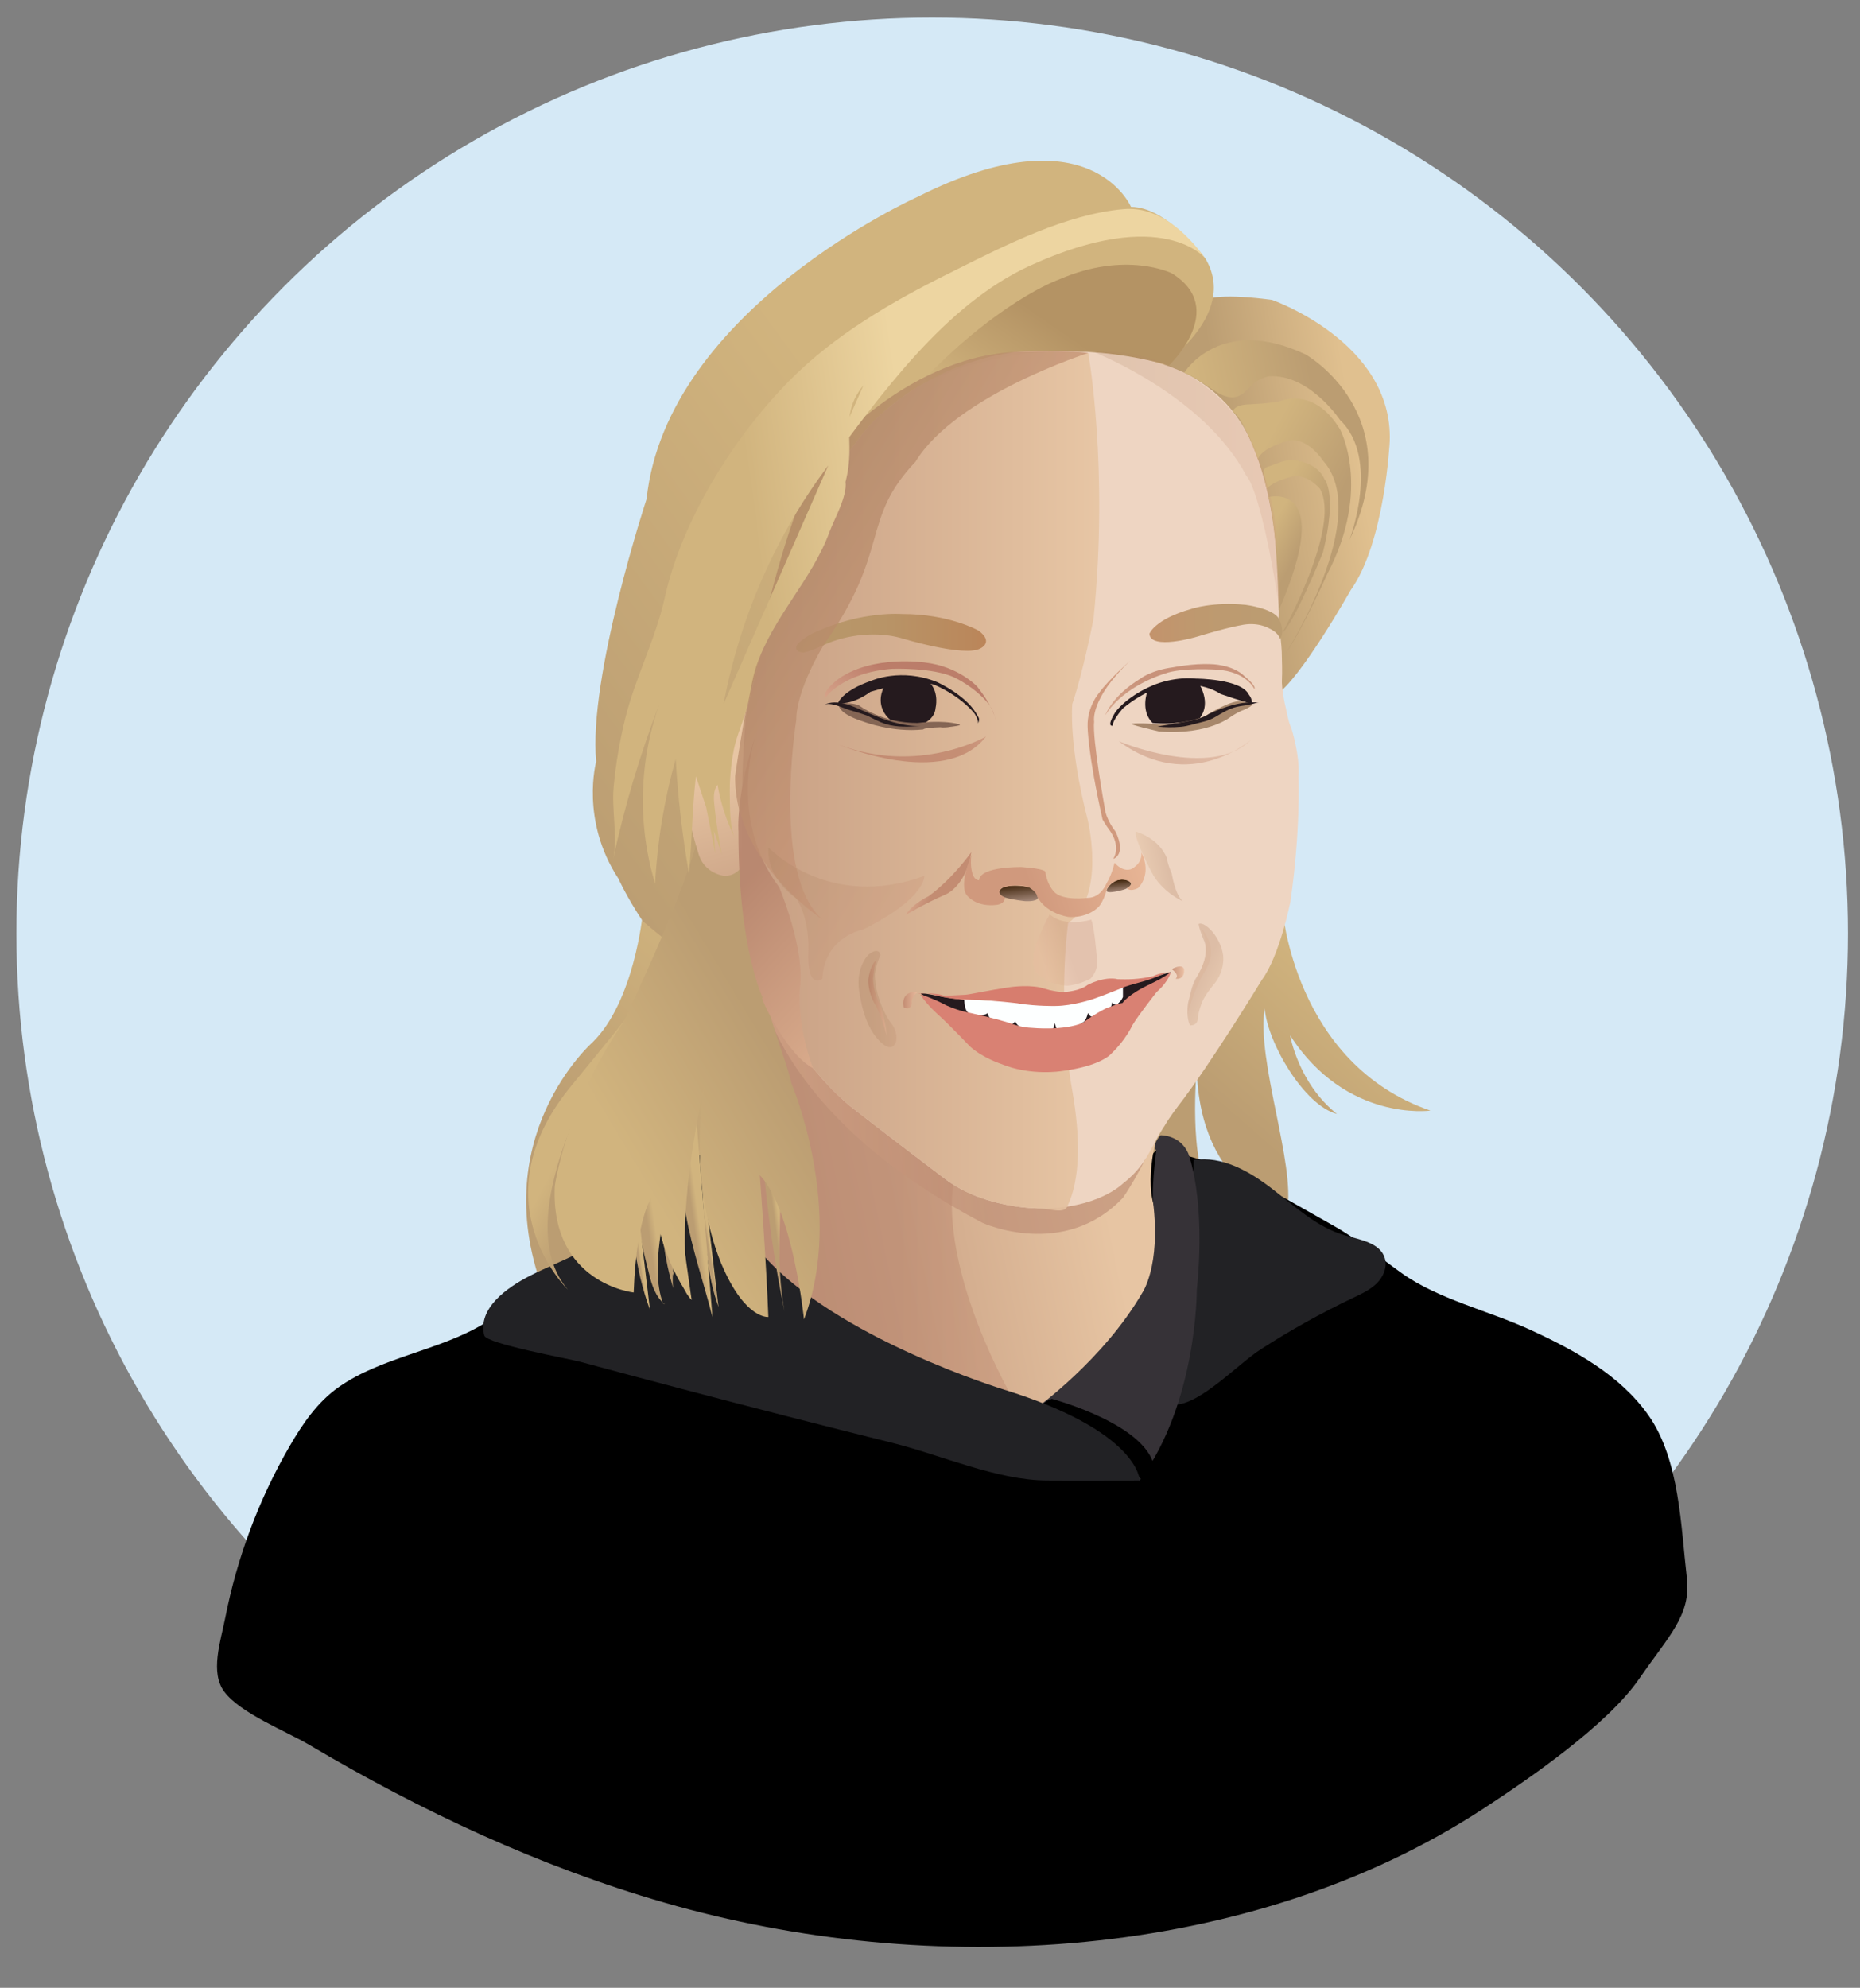 <svg viewBox="0 0 262 280" xmlns:xlink="http://www.w3.org/1999/xlink" xmlns="http://www.w3.org/2000/svg" id="Frida_F"><rect x="0" y="0" width="262" height="280" fill="#808080" stroke="none"/><defs><style>.cls-1{fill:url(#Namnlös_övertoning_2144);}.cls-2{fill:url(#linear-gradient);}.cls-3{fill:#ecceb7;}.cls-4{fill:#eed5c2;}.cls-5{fill:#fdffff;}.cls-6{fill:#a7876b;}.cls-7{fill:#d98173;}.cls-8{fill:#d0997d;}.cls-9{fill:#d5e9f6;}.cls-10{fill:#d77d6e;}.cls-11{fill:#251a1e;}.cls-12{fill:#222225;}.cls-13{fill:#363237;}.cls-14{fill:#846554;}.cls-15{fill:url(#Namnlös_övertoning_145-6);}.cls-15,.cls-16{opacity:.9;}.cls-17{fill:url(#Namnlös_övertoning_373-3);opacity:.92;}.cls-18{fill:url(#Namnlös_övertoning_145-5);}.cls-18,.cls-19,.cls-20,.cls-21,.cls-22{opacity:.86;}.cls-19{fill:url(#Namnlös_övertoning_145-2);}.cls-20{fill:url(#Namnlös_övertoning_145-4);}.cls-23{fill:url(#Namnlös_övertoning_145-3);opacity:.24;}.cls-24{fill:url(#Namnlös_övertoning_373-5);}.cls-24,.cls-25{opacity:.4;}.cls-25{fill:url(#Namnlös_övertoning_373-4);}.cls-26{fill:url(#Namnlös_övertoning_85-4);}.cls-26,.cls-27{opacity:.31;}.cls-28{fill:url(#Namnlös_övertoning_85-3);opacity:.2;}.cls-29{fill:url(#Namnlös_övertoning_85-2);opacity:.73;}.cls-30{fill:url(#Namnlös_övertoning_373);}.cls-31{fill:url(#Namnlös_övertoning_373-2);}.cls-32{fill:url(#linear-gradient-8);}.cls-33{fill:url(#linear-gradient-9);}.cls-34{fill:url(#linear-gradient-4);}.cls-35{fill:url(#linear-gradient-2);}.cls-36{fill:url(#linear-gradient-6);}.cls-37{fill:url(#linear-gradient-7);}.cls-38{fill:url(#linear-gradient-21);opacity:.43;}.cls-39{fill:url(#linear-gradient-24);opacity:.97;}.cls-21{fill:url(#linear-gradient-19);}.cls-22{fill:url(#linear-gradient-22);}.cls-40{fill:url(#Namnlös_övertoning_73);}.cls-41{fill:url(#Namnlös_övertoning_59);}.cls-42{fill:url(#Namnlös_övertoning_80);}.cls-43{fill:url(#Namnlös_övertoning_33);}.cls-44{fill:url(#linear-gradient-14);}.cls-45{fill:url(#linear-gradient-18);}.cls-46{fill:url(#linear-gradient-20);}.cls-47{fill:url(#linear-gradient-23);}.cls-48{fill:url(#linear-gradient-15);}.cls-49{fill:url(#linear-gradient-16);}.cls-50{fill:url(#linear-gradient-17);}.cls-51{fill:url(#linear-gradient-13);}.cls-52{fill:url(#linear-gradient-12);}.cls-53{fill:url(#linear-gradient-10);}.cls-54{fill:url(#linear-gradient-11);}.cls-55{fill:url(#linear-gradient-25);}.cls-27{fill:url(#Namnlös_övertoning_85);}.cls-56{fill:url(#linear-gradient-5);}.cls-56,.cls-57{opacity:.6;}.cls-57{fill:url(#linear-gradient-3);}.cls-16{fill:url(#Namnlös_övertoning_145);}</style><linearGradient gradientUnits="userSpaceOnUse" y2="137.05" x2="107.87" y1="164.36" x1="84.01" id="linear-gradient"><stop stop-color="#bb9d72" offset="0"></stop><stop stop-color="#d1b47e" offset=".99"></stop></linearGradient><linearGradient xlink:href="#linear-gradient" y2="140.1" x2="192.73" y1="159.38" x1="175.88" id="linear-gradient-2"></linearGradient><linearGradient gradientUnits="userSpaceOnUse" y2="163.45" x2="154.71" y1="171.88" x1="113.6" id="Namnlös_övertoning_373"><stop stop-color="#c3997d" offset="0"></stop><stop stop-color="#e7c5a3" offset="1"></stop></linearGradient><linearGradient gradientUnits="userSpaceOnUse" y2="168.69" x2="169.45" y1="168.69" x1="126.37" id="linear-gradient-3"><stop stop-color="#b9876f" offset="0"></stop><stop stop-color="#ddaf8f" offset="1"></stop></linearGradient><linearGradient gradientUnits="userSpaceOnUse" y2="67.21" x2="191.78" y1="70.18" x1="173.64" id="linear-gradient-4"><stop stop-color="#bb9d72" offset="0"></stop><stop stop-color="#e0c08f" offset="1"></stop></linearGradient><linearGradient xlink:href="#linear-gradient-3" y2="157.86" x2="99.69" y1="156.99" x1="139.22" id="linear-gradient-5"></linearGradient><linearGradient xlink:href="#linear-gradient" y2="73.95" x2="132.02" y1="115.12" x1="75.64" id="linear-gradient-6"></linearGradient><linearGradient xlink:href="#linear-gradient" y2="64.42" x2="169.94" y1="61.25" x1="186.27" id="linear-gradient-7"></linearGradient><linearGradient xlink:href="#linear-gradient" y2="69.76" x2="174.31" y1="75.76" x1="185.56" id="linear-gradient-8"></linearGradient><linearGradient xlink:href="#linear-gradient" y2="74.64" x2="177.61" y1="78.16" x1="184.21" id="linear-gradient-9"></linearGradient><linearGradient gradientUnits="userSpaceOnUse" y2="61.52" x2="141.14" y1="47.42" x1="150.9" id="Namnlös_övertoning_80"><stop stop-color="#b49364" offset="0"></stop><stop stop-color="#d1b47e" offset=".99"></stop></linearGradient><linearGradient xlink:href="#linear-gradient" y2="159.57" x2="80.39" y1="163.18" x1="87.16" id="linear-gradient-10"></linearGradient><linearGradient xlink:href="#linear-gradient" y2="174.87" x2="92.61" y1="175.02" x1="91.55" id="linear-gradient-11"></linearGradient><linearGradient xlink:href="#linear-gradient" y2="173.76" x2="95.48" y1="173.8" x1="95.16" id="linear-gradient-12"></linearGradient><linearGradient xlink:href="#linear-gradient" y2="173.15" x2="99.63" y1="173.19" x1="99.38" id="linear-gradient-13"></linearGradient><linearGradient xlink:href="#linear-gradient" y2="174.21" x2="110.01" y1="174.29" x1="109.4" id="linear-gradient-14"></linearGradient><linearGradient xlink:href="#linear-gradient" y2="170.93" x2="98.34" y1="171.04" x1="97.53" id="linear-gradient-15"></linearGradient><linearGradient xlink:href="#linear-gradient" y2="175.28" x2="90.01" y1="175.32" x1="89.72" id="linear-gradient-16"></linearGradient><linearGradient xlink:href="#linear-gradient" y2="173.72" x2="94.57" y1="173.81" x1="93.9" id="linear-gradient-17"></linearGradient><linearGradient xlink:href="#linear-gradient" y2="161.86" x2="87.36" y1="148.66" x1="109.38" id="linear-gradient-18"></linearGradient><linearGradient xlink:href="#Namnlös_övertoning_373" y2="108.22" x2="101.6" y1="130.87" x1="107.92" id="Namnlös_övertoning_373-2"></linearGradient><linearGradient xlink:href="#Namnlös_övertoning_373" y2="109.98" x2="154.84" y1="109.98" x1="104.48" id="Namnlös_övertoning_373-3"></linearGradient><linearGradient gradientUnits="userSpaceOnUse" y2="89.18" x2="138.89" y1="89.18" x1="112.16" id="Namnlös_övertoning_59"><stop stop-color="#b8986b" offset="0"></stop><stop stop-color="#b89467" offset=".46"></stop><stop stop-color="#ba885c" offset=".91"></stop><stop stop-color="#bb8559" offset="1"></stop></linearGradient><linearGradient gradientUnits="userSpaceOnUse" y2="140.42" x2="124.88" y1="140.42" x1="122.33" id="Namnlös_övertoning_145"><stop stop-color="#c1876e" offset="0"></stop><stop stop-color="#eabc9f" offset="1"></stop></linearGradient><linearGradient gradientUnits="userSpaceOnUse" y2="140.73" x2="128.39" y1="140.73" x1="123.04" id="Namnlös_övertoning_85"><stop stop-color="#aa8260" offset="0"></stop><stop stop-color="#d0997d" offset="1"></stop></linearGradient><linearGradient gradientUnits="userSpaceOnUse" y2="108.18" x2="122.52" y1="97.49" x1="129.59" id="linear-gradient-19"><stop stop-color="#b77463" offset="0"></stop><stop stop-color="#eabc9f" offset="1"></stop></linearGradient><linearGradient xlink:href="#Namnlös_övertoning_145" y2="105.32" x2="166.4" y1="95.54" x1="166.14" id="Namnlös_övertoning_145-2"></linearGradient><linearGradient xlink:href="#Namnlös_övertoning_373" y2="139.72" x2="173.84" y1="137.62" x1="169.23" id="Namnlös_övertoning_373-4"></linearGradient><linearGradient xlink:href="#Namnlös_övertoning_145" y2="134.84" x2="146.56" y1="133.53" x1="150.35" id="Namnlös_övertoning_145-3"></linearGradient><linearGradient xlink:href="#Namnlös_övertoning_145" y2="140.88" x2="129.27" y1="140.88" x1="127.24" id="Namnlös_övertoning_145-4"></linearGradient><linearGradient xlink:href="#Namnlös_övertoning_145" y2="137" x2="166.79" y1="137" x1="165.05" id="Namnlös_övertoning_145-5"></linearGradient><linearGradient gradientUnits="userSpaceOnUse" y2="128.46" x2="143.73" y1="124.49" x1="143.3" id="linear-gradient-20"><stop stop-color="#c3997d" offset="0"></stop><stop stop-color="#40250c" offset=".02"></stop><stop stop-color="#d9bdb4" offset="1"></stop></linearGradient><linearGradient gradientUnits="userSpaceOnUse" y2="126.57" x2="157.76" y1="123.92" x1="157.48" id="Namnlös_övertoning_2144"><stop stop-color="#c3997d" offset="0"></stop><stop stop-color="#40250c" offset=".02"></stop><stop stop-color="#d9bdb4" offset="1"></stop></linearGradient><linearGradient gradientUnits="userSpaceOnUse" y2="93.26" x2="178.57" y1="106.08" x1="165.04" id="linear-gradient-21"><stop stop-color="#c1876e" offset="0"></stop><stop stop-color="#eabc9f" offset=".75"></stop></linearGradient><linearGradient xlink:href="#linear-gradient-21" y2="105.57" x2="156" y1="105.57" x1="135.15" id="linear-gradient-22"></linearGradient><linearGradient xlink:href="#Namnlös_övertoning_145" y2="122.7" x2="128.28" y1="124.38" x1="132.01" id="Namnlös_övertoning_145-6"></linearGradient><linearGradient xlink:href="#Namnlös_övertoning_373" y2="122.65" x2="160.16" y1="121.83" x1="164.38" id="Namnlös_övertoning_373-5"></linearGradient><linearGradient gradientUnits="userSpaceOnUse" y2="116.68" x2="169.2" y1="124.61" x1="144.9" id="Namnlös_övertoning_73"><stop stop-color="#d0997d" offset="0"></stop><stop stop-color="#f5c5a3" offset="1"></stop></linearGradient><linearGradient xlink:href="#linear-gradient" y2="76.57" x2="177.85" y1="78.88" x1="182.19" id="linear-gradient-23"></linearGradient><linearGradient gradientUnits="userSpaceOnUse" y2="87.76" x2="180.62" y1="87.76" x1="161.92" id="Namnlös_övertoning_33"><stop stop-color="#c3936c" offset="0"></stop><stop stop-color="#be996f" offset=".37"></stop><stop stop-color="#bb9d72" offset="1"></stop></linearGradient><linearGradient xlink:href="#linear-gradient-3" y2="141.78" x2="126.7" y1="123" x1="106.27" id="linear-gradient-24"></linearGradient><linearGradient xlink:href="#Namnlös_övertoning_85" y2="95.03" x2="143.42" y1="73.12" x1="107.54" id="Namnlös_övertoning_85-2"></linearGradient><linearGradient gradientUnits="userSpaceOnUse" y2="76.38" x2="129.45" y1="79.43" x1="107.02" id="linear-gradient-25"><stop stop-color="#d1b47e" offset="0"></stop><stop stop-color="#edd5a1" offset="1"></stop></linearGradient><linearGradient xlink:href="#Namnlös_övertoning_85" y2="67.37" x2="180.36" y1="67.37" x1="154.18" id="Namnlös_övertoning_85-3"></linearGradient><linearGradient xlink:href="#Namnlös_övertoning_85" y2="134.11" x2="128.08" y1="120.52" x1="105.84" id="Namnlös_övertoning_85-4"></linearGradient></defs><g id="BG-3"><circle r="129" cy="131.48" cx="131.31" class="cls-9"></circle></g><path d="M90.51,128.89s-1.2,12.18-7.01,17.89c0,0-15.47,13.56-6.69,35.76,0,0,17.34,1.7,32.05-19.07,0,0,2.2-19.56,1.32-26.68,0,0-15.18-7.34-19.66-7.89Z" class="cls-2"></path><path d="M180.62,127.9s1.61,21.91,20.87,28.54c0,0-11.85,1.65-19.76-10.59,0,0,1.14,6.73,6.59,11.06-4.61-1.2-9.78-10.02-10.18-14.87-1.17,7.45,4.35,21.94,3.16,28.45,0,0-12.29-2.63-12.73-19.98,0,0-1.24,13.17,2.02,17.67,0,0-11.58-.77-11.19-10.86,0,0,17.71-27.22,21.23-29.41Z" class="cls-35"></path><path d="M84.49,178.83c-5.63,1.98-11.26,4.58-16.36,7.64-6.34,3.81-14.39,4.68-20.41,8.91-2.99,2.09-5.11,5.19-6.93,8.34-4.34,7.49-7.4,15.71-9.07,24.2-.65,3.3-2.16,7.67-.12,10.38,2.29,3.05,8.67,5.53,11.97,7.48,15.73,9.32,32.43,17.14,50.03,22.22,37.29,10.77,82.24,8.39,115.37-13.25,6.47-4.23,17.5-11.82,21.94-18.3,4.12-6,7.32-8.91,6.7-14.19-.85-7.29-1.02-16.61-5.37-22.85-4-5.72-10.42-9.22-16.76-12.13-5.72-2.63-12.9-4.28-18.01-7.93-3.32-2.37-6.2-4.79-9.84-6.82-7.36-4.1-16.17-9.72-24.76-10.49,0,0-5.85,4.2-6.98,31.27,0,0-2.68,14.49-44.38-5.71,0,0-23.27-8.78-27-8.78Z"></path><path d="M163.16,159.16s-2.21,7.37-.3,11.47c0,0,1.76,.15,2.78,2.34,0,0,2.34,10.83-5.71,19.61,0,0-8.78,10.24-27.27,4.11,0,0-23.07-9.09-28.34-16.99,0,0-4.53-6.63-4.24-13.61,0,0,2.63-1.32,4.68-3.66,0,0,4.95-7.32,3.34-22.97,0,0,2.51,8.78,15.83,18,0,0,13.46,12.19,24.73,11.27,0,0,5.6-.7,8.34-2.49,0,0,4.1-1.61,6.16-7.08Z" class="cls-30"></path><path d="M143.15,197.93s-33.56-10.32-38.83-18.22c0,0-4.53-6.63-4.24-13.61,0,0,2.63-1.32,4.68-3.66,0,0,4.95-7.32,3.34-22.97,0,0,12.88,18.2,26.19,27.42,0,0-2.4,10.77,8.86,31.04Z" class="cls-57"></path><path d="M190.6,182.81c1.18-.56,2.39-1.12,3.32-2.03s1.52-2.29,1.15-3.54c-.65-2.19-3.48-2.61-5.68-3.25-3.89-1.13-6.96-4.03-10.16-6.51s-7.08-4.7-11.08-4.08c-.2,6-.6,11.98-1.18,17.95-.48,4.92-2.7,11.95-1.52,16.52,3.64-.05,8.9-5.71,12.11-7.79,4.18-2.7,8.54-5.13,13.04-7.27Z" class="cls-12"></path><path d="M145.96,198.34s9.44-6.78,14.93-16.22c0,0,2.63-3.73,1.54-12.74,0,0-.26-1.74,.44-7.34,0,0-.72-.59,.6-2.13,0,0,2.73-.1,3.9,2.54,0,0,2.53,6.28,1.21,19.23,0,0,.08,15.88-8.05,26.86,0,0-11.05-9.58-14.56-10.2Z" class="cls-13"></path><path d="M145.96,199.42s.22-1.72,2.2-2.38c0,0,14.05,3.73,14.49,10.1l-.88,1.98s-11.85-9.3-15.81-9.7Z"></path><path d="M103.37,162.58s-5.71-1.1-11.63,3.07c-1.38,2.38-2.91,4.9-4.77,6.94-3.12,3.41-8.05,4.96-12.18,7.04-3.47,1.75-7.55,4.72-6.57,8.49,.3,1.16,11.96,3.28,13.52,3.7,4.77,1.29,9.55,2.57,14.34,3.83,9.83,2.59,19.68,5.12,29.54,7.57,6.98,1.74,14.81,5.28,21.82,5.32,4.36,.03,8.73,0,13.1,0,0,0,0-6.89-19.17-12.82,0,0-23.71-7.24-34.02-19.1,0,0-4.2-3.51-7.26-11.2,0,0,4.4,1.1,3.31-2.85Z" class="cls-12"></path><path d="M169.72,42.49c.16-.63,2.92-1.11,9.45-.25,0,0,17.05,5.94,16.59,19.9,0,0-.67,14.23-5.5,20.99,0,0-7.12,12.62-10.51,14.74,0,0-1.95-38.71-14.22-45.15,0,0-3.2-.28-5-1.14,0,0,8.27-5.4,9.2-9.09Z" class="cls-34"></path><path d="M107.54,140.73s3.22,17.03,30.88,31.53c0,0,11.47,5.22,19.77-3.56,0,0,2.76-3.92,4.97-9.53,0,0-5.56,9.78-12.8,10.22,0,0-38.36-22.9-42.82-28.65Z" class="cls-56"></path><path d="M163.16,51.87s11.46-7.39,6.63-15.45c0,0-5.33-7.28-10.48-7.28,0,0-5.77-13.64-30.04-1.42,0,0-35.35,15.79-38.19,42.56,0,0-8.24,25.07-7.1,37,0,0-2.27,8.24,3.13,16.48,0,0,1.14,2.56,3.41,5.97,0,0,11.54,10.04,17.7,11.84l54.95-89.7Z" class="cls-36"></path><path d="M174.57,59.23s4.24,5.34,5.31,19.45c0,0,.43,6.13,.19,9.14,0,0,.5,2.43,.5,4.92,0,0,.07,1.83,0,3.22,0,0-.04,1.37,.59,3.95,0,0,.37,1.98,.73,2.63,0,0,1.24,3.8,1.02,6.88,0,0,.32,7.49-1.14,17.58,0,0-1.49,7.59-4.02,11.02,0,0-7.27,11.94-11.81,17.79,0,0-1.24,1.61-1.9,2.78,0,0-.69,.99-1.61,2.78-.66,1.2-1.61,3.29-4.28,5.36,0,0-3.55,3.57-11.67,3.49,0,0-7.61,.08-13.17-4.02,0,0-8.34-6.29-13.54-10.39,0,0-5.05-3.95-9.07-10.9,0,0-5.12-6.95-6-17.49,0,0-.66-15.51,.37-26.34,0,0,4.68-26.34,17.41-41.12,0,0,7.54-8.71,20.71-10.39,0,0,14.05-1.61,23.63,2.93,0,0,4.68,2.05,7.76,6.73Z" class="cls-4"></path><path d="M166.81,52.5s5.05-8.27,17.12-2.56c0,0,14.71,8.34,6.15,26.12,0,0,4.39-11.41-1.32-16.9,0,0-4.39-6.59-10.1-6.15,0,0-1.63,.32-2.84,1.73-1.42,1.64-2.87,1.58-4.98,.15-1.65-1.11-3.39-2.21-4.03-2.39Z" class="cls-37"></path><path d="M175.81,56.96s2.48-.07,4.45-.43c0,0,4.76-2.23,8.5,3.95,0,0,4.5,8.34-1.76,20.29,0,0-3.54,7.96-5.93,11.32,0,0,12.38-19.36,5.27-27.22,0,0-1.98-3.11-4.61-2.87,0,0-4.03,1-4.54,2.7,0,0-2.13-6.08-3.52-6.69,0,0,0-.95,2.13-1.05Z" class="cls-32"></path><path d="M182.51,64.87s2.96,.2,4.06,2.63c0,0,1.84,1.98-.22,10.32,0,0-4.18,10.24-5.73,11.31,0,0,8.36-14.96,5.29-20.31,0,0-1.67-1.92-3.51-1.76,0,0-2.61,.44-4,1.77,0,0-.19-1.33-.39-2.21-.09-.4,.18-.79,.58-.88,.61-.15,3-1.31,3.92-.87Z" class="cls-33"></path><path d="M164.68,51.46s8.43-7.99,.37-12.97c0,0-6.45-3.22-15.89,.88,0,0-8.8,3.07-20.21,15.31,0,0,14.28-9.07,35.72-3.22Z" class="cls-42"></path><path d="M89.32,142.04s-19.28,28.06-9.33,39.62c0,0-13.06-12.6,.73-29.01,0,0,5.47-6.65,8.6-10.61Z" class="cls-53"></path><path d="M93.37,183.57c-.97-2.77-.81-5.8-.45-8.72s.89-5.84,.65-8.77c0-.08-.02-.17-.08-.23-.07-.07-.19-.07-.29-.06-5.63,.38-2.61,10.11-1.79,13.58,.38,1.62,.94,3.33,2.25,4.36" class="cls-54"></path><path d="M94.76,164.26c-.45,4.89-.17,9.85,.83,14.67,.31,1.51,.74,3.08,1.83,4.17" class="cls-52"></path><path d="M98.62,162.14l.5,8.63c.26,4.5,.54,9.08,2.09,13.32" class="cls-51"></path><path d="M110.5,184.68c-1.4-6.79-2.39-13.67-2.97-20.58,.6-.29,.79-.11,1.44-.27,.24-.06,.52-.11,.72,.04,.21,.16,.24,.46,.25,.73,.18,7-.73,13.21,.56,20.09Z" class="cls-44"></path><path d="M97.97,156.1c-4.41,9.98-.04,19.85,2.39,29.43" class="cls-48"></path><path d="M89.35,165.94c-.72,6.24,.04,12.65,2.2,18.55" class="cls-49"></path><path d="M94.95,179.84c-1.79-4.29-2.56-8.99-2.25-13.62,.38,.47,.92,.73,1.53,.65,.3-.04,.73-.1,.82,.19,.04,.12-.02,.25-.06,.37-.93,2.37,0,5.01,.08,7.56,.06,2.16-.5,4.32-.25,6.46-1.18-3.98-1.76-8.13-1.7-12.28" class="cls-50"></path><path d="M103.96,122.68c1.77-2.06,3.26,3.39,3.39,13.24,.08,6.13,3.22,12.6,4.14,16.71,0,0,7.61,17.86,1.76,33.22,0,0-1.54-15.35-6.22-20.32,0,0,.91,12.07,1.2,19.98,0,0-3.17,.35-6.39-6.97,0,0-5.08-10.54-2.63-25.46,0,0-4.7,19.51-1.78,30.02,0,0-5.1-6.34-5.17-15.12,0,0-2.57,2.26-3,14.08,0,0-11.71-1.25-11.12-14.93,0,0,1.46-11.18,9.66-23.15,0,0,10.83-22.51,10.83-28.36,0,0-1.61,6.53,5.34,7.07Z" class="cls-45"></path><path d="M105.2,120.58s-.73,2.93-3.22,2.78c0,0-2.93-.29-3.66-3.37,0,0-2.05-6-1.9-11.56,0,0,.33-9.24,9.02-10.11,0,0-1.41,16.26-.24,22.26Z" class="cls-31"></path><path d="M150.32,169.97c-.51,1.04-2.43,.27-3.85,.25,0,0-7.61,.08-13.17-4.02,0,0-8.34-6.29-13.54-10.39,0,0-5.05-3.95-9.07-10.9,0,0-5.12-6.95-6-17.49,0,0-.66-15.51,.37-26.34,0,0,4.68-26.34,17.41-41.12,0,0,7.54-8.71,20.71-10.39,0,0,4.01-.35,10.11,.16,0,0,2.91,16.05,.75,37.4,0,0-1.43,7.41-3,12.04,0,0-.56,5.65,2.16,16.26,0,0,2.68,10.79-2.74,14.58,0,0-1.61,11.19,.58,23.62,1.19,6.76,1.13,12.58-.72,16.34Z" class="cls-17"></path><path d="M137.83,88.83s-4.1-2.36-10.83-2.34c0,0-5.56-.44-12,2.49,0,0-1.61,.64-2.69,1.8,0,0-.68,.98,.79,1.13,0,0,.6,.04,2.93-1.05,3.31-1.55,7.61-1.9,10.83-1,0,0,9.07,2.78,11.27,1.46,0,0,1.9-.88-.29-2.49Z" class="cls-41"></path><path d="M159.2,93.07s-3,2.62-4.39,4.54c0,0-1.67,1.9-1.61,4.68,0,0,0,3.8,2.11,13.15,0,0,.47,.82,.96,1.48,0,0,1.7,2.09,.55,4.06,0,0,1.89-.52,.32-3.84,0,0-1.38-1.68-1.54-3.43,0,0-1.76-9.71-1.48-12.07,0,0-.64-3.15,5.08-8.57Z" class="cls-8"></path><path d="M123.56,134.99s-.3,.49-.52,2.47c0,0-.33,1.44,.93,4.09,0,0,.86,2.32,.91,4.3,0,0-.18-1.03-1.39-4,0,0-1.28-1.76-1.16-3.95,0,0,.13-1.76,1.23-2.89Z" class="cls-16"></path><path d="M122.39,134.43c-.17,.13-2.13,2.09-1.22,5.98,0,0,.43,3.35,2.13,5.54,0,0,2.13,2.91,2.92,.77,0,0,.37-1.32-.73-2.63,0,0-2.19-2.91-2.25-6.86,0,0,.24-1.65,.79-2.69,0,0-.18-1.26-1.64-.11Z" class="cls-27"></path><path d="M116.21,98.33s2.41-3.57,9.44-4.12c0,0,5.71-.22,8.78,1.21,0,0,2.85,1.32,4.83,3.73,0,0,.66,.77,.99,2.3,0,0-.24-1.76-2.59-4.72,0,0-2.57-2.85-7.38-3.41,0,0-7.28-1.09-12.1,2.26,0,0-2.41,1.72-1.97,2.75Z" class="cls-21"></path><path d="M155.72,100.68s.88-2.63,4.94-5.1c0,0,1.43-1.16,4.61-1.59,0,0,2.85-.56,5.27-.44,0,0,3.07,0,4.83,1.76,0,0,1.65,1.32,1.32,1.76,0,0-1.06-2.47-5.27-2.74,0,0-4.94-.33-7.35,.55,0,0-5.71,1.65-8.34,5.82Z" class="cls-19"></path><path d="M124.44,96.95s-1.21,2.2,.66,4.17c0,0,.99,1.03,2.96,1.34,0,0,3.51-.22,3.73-2.76,0,0,.51-2.06-.76-3.45,0,0-5.65-1.83-6.6,.69Z" class="cls-11"></path><path d="M161.61,97.42s-1.01,2.68,.74,4.42c0,0,1.96,.18,3.61-.04,0,0,2.76,.4,3.2-.91,0,0,1.43-1.67-.26-4.59,0,0-3.71-.92-7.29,1.13Z" class="cls-11"></path><path d="M169.01,130.53s.77,.77,1.21,1.87c0,0,1.1,1.87-.49,4.39,0,0-1.3,1.9-2.36,5.71,0,0-.11-2.47,1.82-6.01,.36-.91,.69-1.35,.65-3.04,0,0,.05-1.81-.82-2.91Z" class="cls-3"></path><path d="M168.84,130.15s.55-.44,1.91,1.06c0,0,1.31,1.45,1.54,3.38,0,0,.33,2.03-1.24,3.99,0,0-.9,1.01-1.55,2.21,0,0-.53,1.04-.75,2.4,0,0,.15,1.29-1.12,1.24,0,0-.6-1.01-.28-3.2,.38-1.33,.4-2.09,1.04-3.35,0,0,2.16-3.02,1.23-5.32,0,0-.61-1.35-.79-2.42Z" class="cls-25"></path><path d="M130.07,140.2s-1.75-.74,2.61,.2c0,0,8.11,1.43,15.47,.88,0,0,3.07,.11,10.43-2.63,0,0,2.58-.65,4.45-1.12,0,0,.49-.23,1.89-.62,0,0-.34,.46-.67,1.01s-.51,.66-.51,.66c0,0-1.87,1.58-4.28,2.8,0,0-5.6,3.53-8.89,4.18,0,0-9,.55-13.83-1.98,0,0-4.46-1.99-5.56-2.53,0,0-.57,.2-1.1-.86Z" class="cls-11"></path><path d="M135.8,140.58s.06,1.26,.28,1.65c0,0,.16,.6,1.04,.71,0,0,.77,.05,1.26,0,0,0,.58,.03,.71-.27,0,0,.16,.88,.99,1.21,0,0,1.26,.27,2.2,.38,0,0,.58,.05,.71-.47,0,0,.19,.71,.93,.96,0,0,.77,.25,1.87,.33,0,0,1.65,.11,2.03,.11,0,0,.33,.05,.6-.44l.15-.66,.18,.66s.33,.52,.82,.44c0,0,2.3-.55,2.91-1.15,0,0,.44-.03,.77-1.34,0,0,.33,.63,.71,.52,0,0,1.54-.33,2.25-.93,0,0,.38-.44,.44-1.1,0,0,.25,.44,.71,.32,0,0,.24-.29,.49-.53,0,0,.12-.1,.33-.54v-1.54s-5.54,1.54-9.27,2.09c0,0-10.13,.27-13.12-.38Z" class="cls-5"></path><path d="M129.64,140.12c-.12-.18,2.27,.73,3.59,1.46,0,0,1.26,.59,2.57,.91,0,0,4.97,1.06,6.94,1.79,0,0,1.19,.46,2.71,.51,0,0,4.44,.43,7.1-.73,0,0,1.61-1.24,3.29-2.05,0,0,1.68-.66,2.27-.73,0,0,.8-1.24,4.02-2.71-.11,0,1.58-.67,2.79-1.67,0,0-.23,1.28-1.98,2.82,0,0-2.63,3.32-3.44,4.71,0,0-.93,2.05-2.93,3.95,0,0-1.32,1.76-7.02,2.49,0,0-4.39,.73-8.56-1.02,0,0-2.49-.8-4.32-2.41,0,0-3.07-3.22-4.39-4.39,0,0-1.68-1.46-2.63-2.93Z" class="cls-7"></path><path d="M136.01,140.12c.65-.05,3.62-.69,5.93-1.02,0,0,2.52-.44,4.61,0,0,0,2.17,.71,3.44,.63,0,0,2.11-.12,3.22-1,0,0,2.27-1.24,4.25-.8,1.32,.03,2.93,.06,5.05-.45,0,0,.73-.46,2.42-.56,0,0-.64,.07-1.4,.39-1.65,.84-3.26,1.06-5.05,1.68,0,0-2.85,1.17-4.46,1.72,0,0-2.93,.99-5.34,.99,0,0-2.52,.07-5.23-.35,.24-.01-3.73-.43-5.45-.51,0,0-2.6,.02-3.99-.2,0,0-1.65-.22-2.52-.55,0,0-1.43-.33-2.2-.11,0,0,2.6-.22,3.66,.29,0,0,2.42-.1,3.07-.15Z" class="cls-10"></path><path d="M135.07,102.01c.68,.18-1.19,.37-1.19,.37-.95,.17-1.42,.06-1.42,.06-2.52,.09-2.39,.31-2.39,.31-4.34,.48-8.38-1.08-8.38-1.08-4.17-1.32-3.48-2.6-3.48-2.6,0,0,1.92-.14,2.8,.3,0,0,3.21,2.49,8.25,2.47,0,0,3.4-.46,5.8,.17Z" class="cls-14"></path><path d="M137.73,100.9c-1.35-2.85-5.73-4.82-5.73-4.82-5.07-2.06-9.24-.2-9.24-.2-4.24,1.46-4.72,3.18-4.72,3.18,2.23,.22,4.57-1.61,4.57-1.61,6.23-1.91,8.96-1.01,8.96-1.01,3.95,1.7,5.74,4.12,5.74,4.12,.59,.99,.45,1.35,.45,1.35,0,0,.37-.62-.04-1.02Z" class="cls-11"></path><path d="M176.35,99.14c-1.42-.34-4.42-1.39-4.42-1.39-2.49-1.67-6.55-1.43-6.55-1.43-3.95,.55-7.24,3.49-7.24,3.49-1.69,2.03-1.36,2.4-1.36,2.4,0,0-1.06,.37,.33-1.9,0,0,1.43-2.09,5.12-3.7,0,0,2.82-1.35,6.26-1.02,0,0,6.37,.02,7.43,2.27,0,0,.49,.55,.43,1.28Z" class="cls-11"></path><path d="M176.35,99.14s.34,.22-1.2,.88c0,0-.42,.1-1.62,.83,0,0-3.11,2.74-10.24,2.19,0,0-4.97-1.12-3.69-1.12,0,0,1.72-.11,3.84,.15,0,0,5.05-.27,6.88-1.54,0,0,3.22-2.02,4.61-1.73,0,0,1.16,.26,1.42,.34Z" class="cls-6"></path><path d="M176.35,99.16c-.2,.06-.38,.11-.53,.14-.55,.08-1.1,.15-1.63,.27-1.05,.25-2,.82-2.92,1.38-.67,.41-1.36,.63-2.14,.81-.96,.22-1.8,.53-2.8,.62-1.1,.1-2.21,.09-3.3-.03,1.32-.22,2.63-.45,3.95-.69,1.12-.21,2.39-.45,3.35-1.12,2.16-.99,4.61-1.84,7.02-1.56-.26-.03-.64,.09-.99,.19Z" class="cls-11"></path><path d="M147.86,128.81s-2.05,3.52-2.34,6.15c0,0-.49,1.75,1.58,2.92,0,0,.9,.76,3.1,.97,0,0,1.47,0,3.37-.97,0,0,1.46-1.31,.88-3.51,0,0-.29-3.66-.73-4.83,0,0-3.8,1.16-5.85-.74Z" class="cls-23"></path><path d="M129.27,139.76s-2.41-.42-1.98,2.12c0,0,.88,.59,1.17-.51,0,0-.22-.85,.8-1.61Z" class="cls-20"></path><path d="M165.05,136.51s2.13-1.21,1.68,.67c0,0-.19,.84-1.13,.67,0,0,.68-.4-.54-1.34Z" class="cls-18"></path><path d="M146.2,126.46s-.07-1.25-1.6-1.56c0,0-3.05-.53-3.78,.5,0,0-.4,.64,.75,1.02,.89,.3,2.75,.51,2.75,.51,0,0,1.75,.15,1.88-.47Z" class="cls-46"></path><path d="M155.88,125.37s.36-.91,1.39-1.33c0,0,.7-.37,1.56-.01,0,0,.8,.31,.34,.76,0,0-.26,.34-.86,.52,0,0-2.6,.78-2.43,.07Z" class="cls-1"></path><path d="M157.59,104.41s12.92,5.49,18.64-.22c0,0-8.54,7.68-18.64,.22Z" class="cls-38"></path><path d="M138.89,103.75s-9.47,5.49-20.85,1.1c0,0,15.1,6.37,20.85-1.1Z" class="cls-22"></path><path d="M136.81,120.05s-2.59,3.69-5.99,6.18c0,0-2.35,1.09-3.24,2.65,0,0,2.48-1.52,5.51-2.84,1.46-.59,3.24-2.66,3.73-5.99Z" class="cls-15"></path><path d="M160.01,117.14s3.29,.88,4.39,3.84c0,0,0,.55,.66,2.09,0,0,.44,2.92,1.54,3.88,0,0-2.96-1.3-4.39-4.1,0,0-2.63-5.05-2.2-5.71Z" class="cls-24"></path><path d="M136.85,120.38s-1.89,4.36-.61,5.78c0,0,1.28,1.7,4.26,1.28,0,0,1.06-.14,1.06-1.02,0,0-1.49-.54-.35-1.4,0,0,1.89-.64,3.77-.01,0,0,1.04,.63,1.09,1.19,0,0,.84,2.25,4.39,2.96,0,0,2.35,.28,4.12-1.26,0,0,.77-.55,1.37-2.74,0,0,.9-1.7,2.89-1.13,0,0,1.15,.38-.11,1.09,0,0,.42,.55,1.56-.02,0,0,2.06-1.78,.49-5.05,0,0,.21,1.25-.99,2.08,.03,.03-1.17,1.16-2.8-.6,0,0-.33,1.59-1.15,2.96,0,0-.77,1.98-2.64,1.98,0,0-3.64,.49-4.78-.93,0,0-.93-.93-1.17-2.74,0,0,.07-.43-3.34-.67,0,0-5.86-.13-6,1.86,0,0-.5,.03-.82-.63,0,0-.53-1.14-.25-2.99Z" class="cls-40"></path><path d="M178.67,70.02s9.5-2.49,1.46,15.95c0,0-.25-12.31-1.46-15.95Z" class="cls-47"></path><path d="M161.92,89.25s.73-2.01,5.85-3.47c0,0,2.99-1.05,7.71-.58,0,0,4.35,.55,4.79,2.25,0,0,.75,1.52,.04,2.55,0,0-.19-.88-1.51-1.47,0,0-1.61-1.02-4.1-.44,0,0-1.57,.23-6.15,1.61,0,0-6.5,1.94-6.65-.45Z" class="cls-43"></path><path d="M106.57,103.11s-4.29,11.91,3.2,21.89c0,0,3.72,8.81,2.89,14.31,0,0-.5,4.66,1.85,11.15-4.13-2.18-8.12-11.5-6.98-9.73,0,0-3.53-6.81-3.51-23.58,0,0-.44-5.05,2.54-14.03Z" class="cls-39"></path><path d="M143.18,49.57s16.31-.69,0,0c-16.31,.69-28.18,15.83-28.18,15.83-7.51,14.83-11.45,43.92-11.45,43.92-.14,12.16,12.29,20.18,12.29,20.18-7.18-6.14-3.68-28.06-3.68-28.06,0-4.34,3.87-10.59,3.87-10.59,9.5-13.43,5.11-17.56,12.93-25.82,5.75-9.39,24.33-15.3,24.33-15.3,0,0-1.27-.44-10.11-.16Z" class="cls-29"></path><path d="M121.61,54.3c-3.59,4.36-.95,7.59-2.51,13.57,.26,2.05-1.57,5.2-2.25,7.04-2.51,6.82-7.93,11.91-10.32,18.94-.64,1.89-.82,3.79-1.28,5.68-.51,2.07-1.48,3.99-1.89,6.11s-.6,4.25-.56,6.39c.04,1.77-.05,4.49,.76,6.1-1.2-2.39-2.04-4.96-2.49-7.59-.61,.8-.55,1.91-.44,2.91,.24,2.31,.59,4.62,1.04,6.9-1.21-3.66-2.43-7.33-3.64-10.99-.54,4.52-.53,9.1-.99,13.64-.93-5.32-1.55-10.69-1.86-16.09-1.62,5.72-2.59,11.62-2.9,17.56-2.5-8.24-2.28-17.27,.63-25.37-2.74,7.1-4.92,14.42-6.53,21.86,.64-2.98-.22-6.86,.05-9.98s.84-6.52,1.62-9.7c1.44-5.86,4.29-11.22,5.58-17.06,2.41-10.94,9.7-22.63,17.56-30.59,6.38-6.46,14.36-11.09,22.49-15.13,.26-.13,.52-.26,.78-.39,7.21-3.6,15.76-7.95,23.81-8.65,4.86-.42,8.73,3.15,11.53,6.96,0,0-5.91-7.55-24.64,.97-12.08,5.49-21.25,18.4-28.86,28.67-11.43,15.43-17.06,35.06-15.54,54.2-.83-4.25-1.67-8.5-2.5-12.74" class="cls-55"></path><path d="M175.58,67.05s1.92,1.5,4.51,17.83c.75,2.09-.31-6.56-.31-6.56,0,0,.84-6.53-3.55-16.32,0,0-2.95-6.82-11.55-10.54-5.99-2.59-10.5-1.82-10.5-1.82,0,0,15.39,6,21.4,17.41Z" class="cls-28"></path><path d="M108.24,119.37s8.45,9.01,21.96,4c0,0,.37,3.06-8.59,7.55,0,0-5.49,.96-5.77,6.96,0,0-2.25,1.7-1.97-4.04,0,0,.24-4.31-1.71-7.28,0,0-4.2-2.68-3.92-7.19Z" class="cls-26"></path><path d="M122.15,100.81c.86,.43,1.71,.9,2.62,1.18,1.57,.49,3.26,.39,4.91,.29-2.63,.07-5.17-.89-7.59-1.94-1.81-.78-4.12-2-6.06-1.04,.97-.48,2.71,.44,3.61,.71,.84,.25,1.68,.5,2.51,.8Z" class="cls-11"></path></svg>